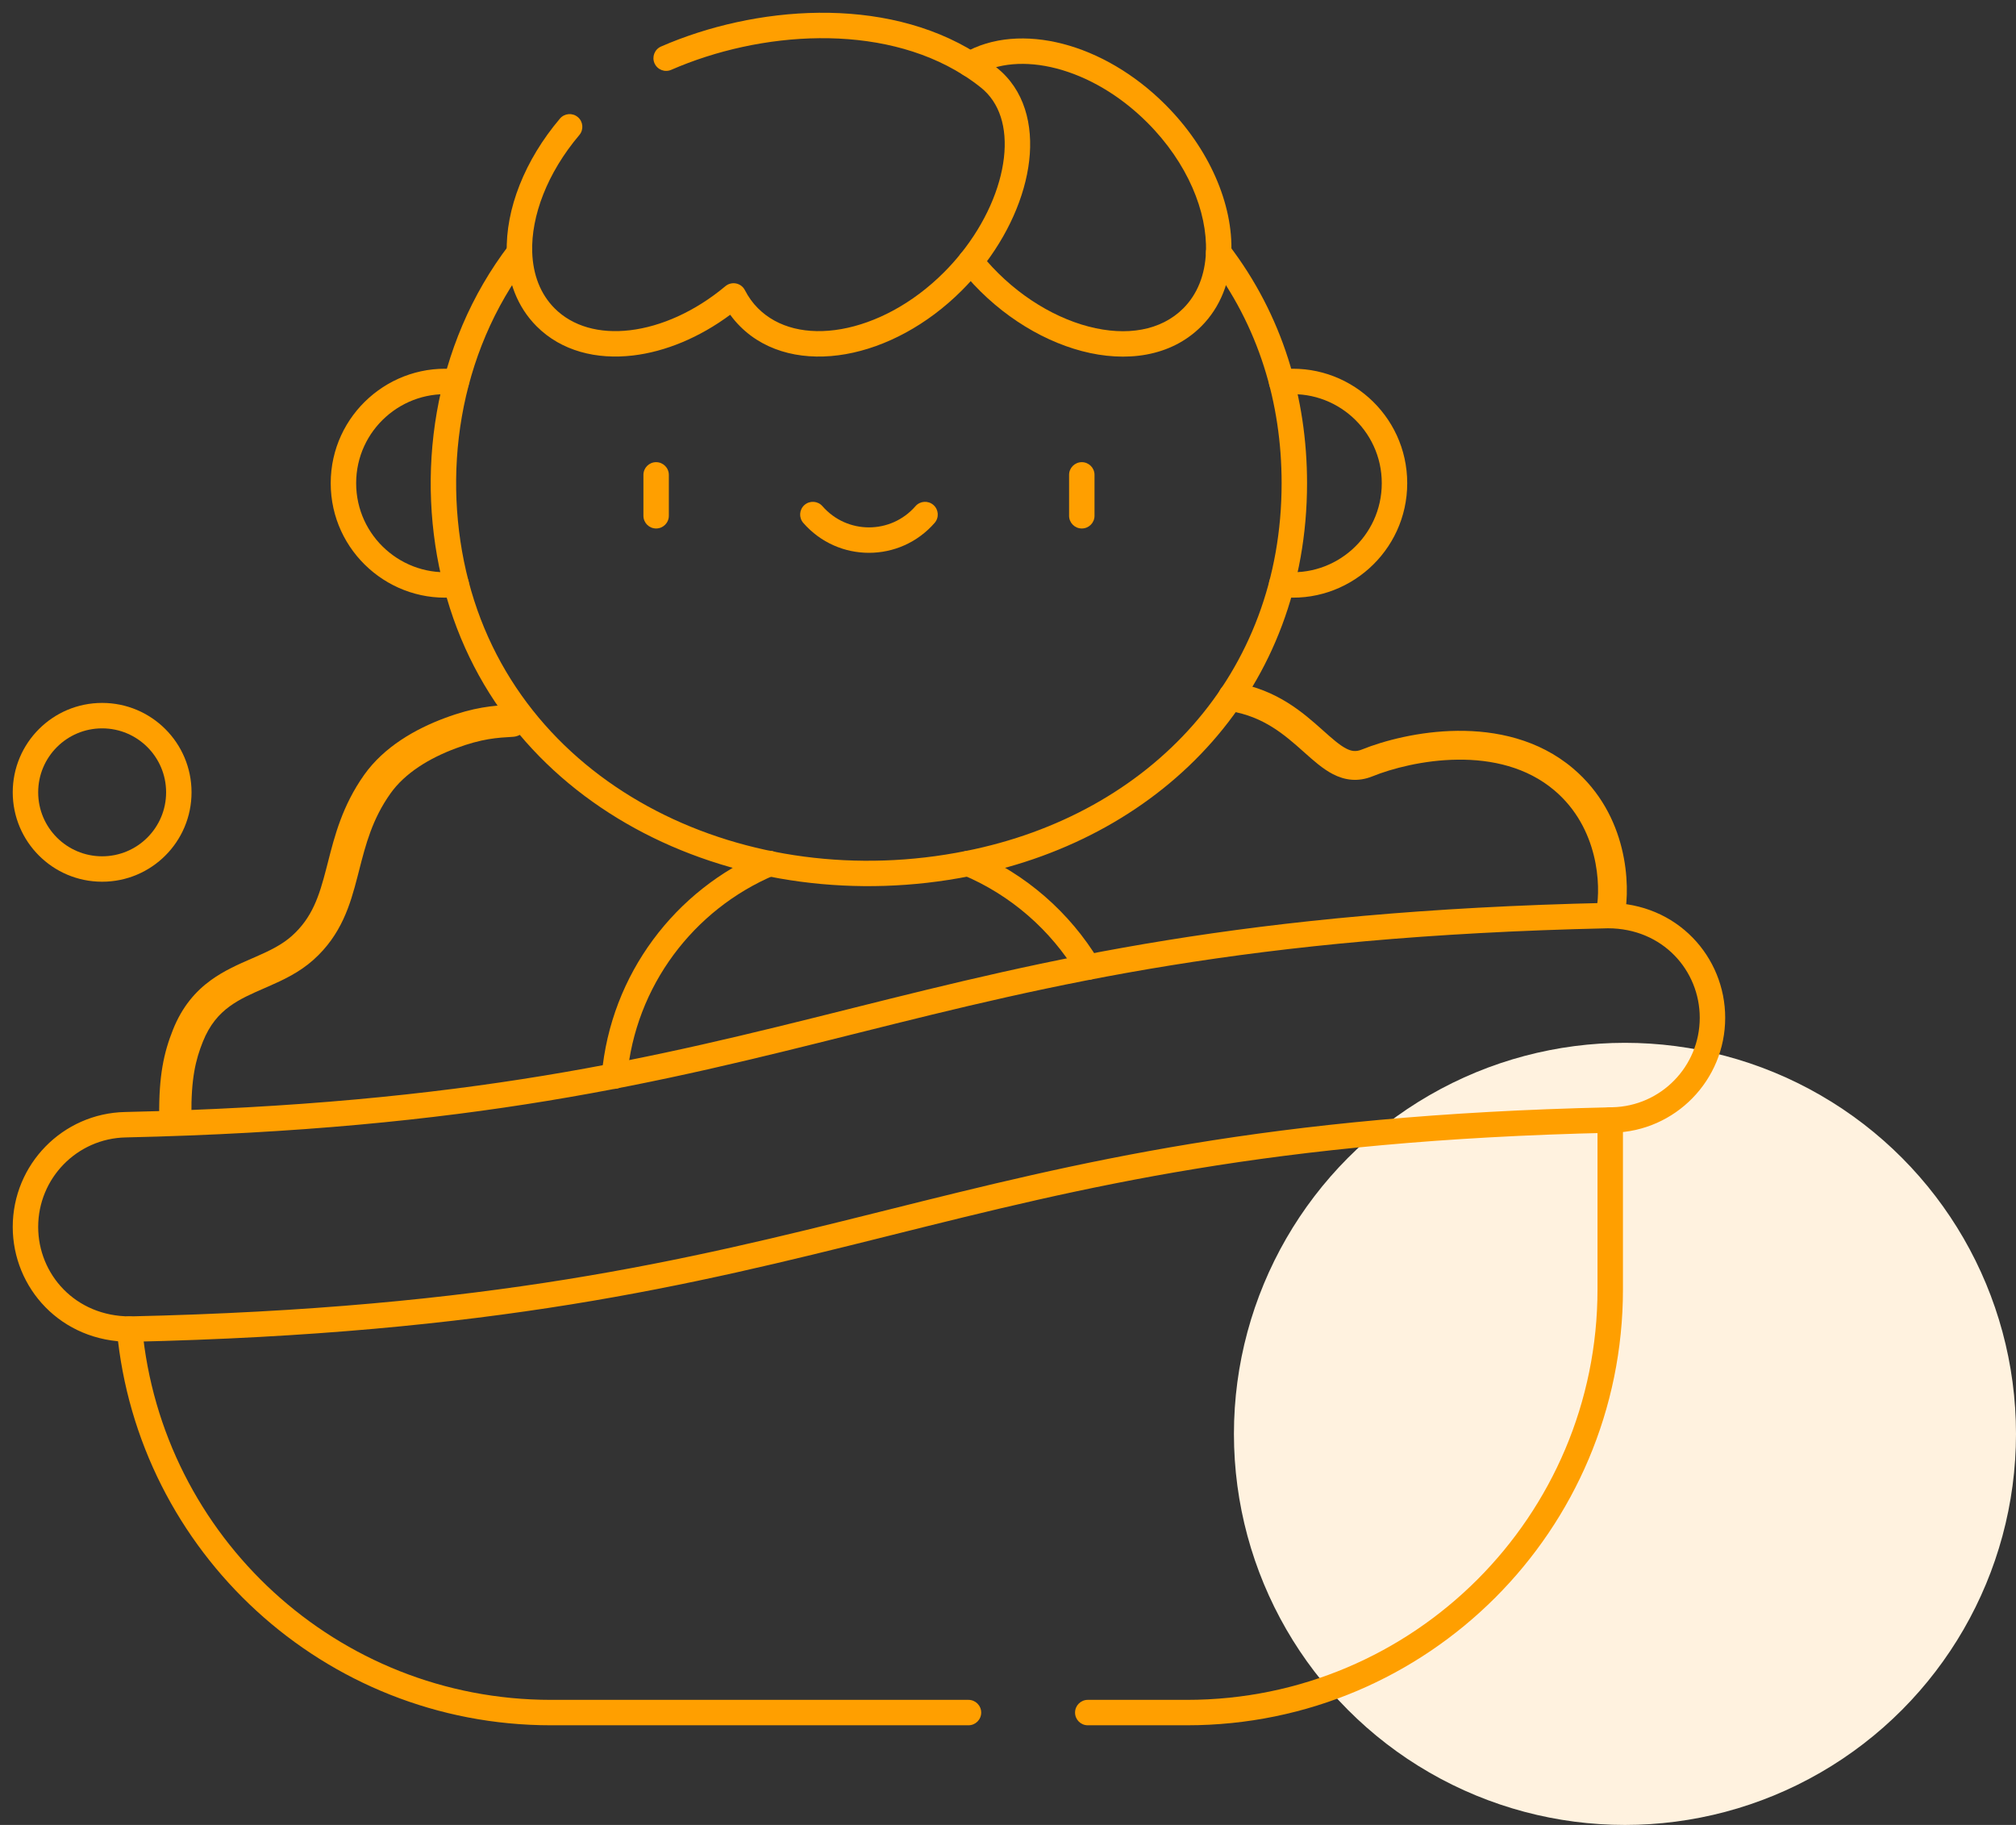 <svg width="116" height="105" viewBox="0 0 116 105" fill="none" xmlns="http://www.w3.org/2000/svg">
<rect x="0" y="0" width="116" height="105" fill="#333333" stroke="none"/>
<circle cx="93.5" cy="82.5" r="22.5" fill="#FFF2DF"/>
<g clip-path="url(#clip0_670_6449)">
<path fill-rule="evenodd" clip-rule="evenodd" d="M55.042 49.395C55.2 49.023 55.629 48.849 56.001 49.006C59.022 50.282 61.549 52.491 63.226 55.269C63.435 55.615 63.324 56.065 62.978 56.274C62.632 56.483 62.182 56.371 61.973 56.025C60.454 53.509 58.165 51.509 55.432 50.354C55.059 50.197 54.885 49.767 55.042 49.395Z" fill="#FF9F00"/>
<path fill-rule="evenodd" clip-rule="evenodd" d="M44.956 49.395C45.113 49.767 44.939 50.196 44.567 50.354C39.914 52.322 36.548 56.734 36.082 61.979C36.046 62.382 35.691 62.679 35.288 62.644C34.886 62.608 34.589 62.252 34.624 61.85C35.139 56.05 38.86 51.179 43.996 49.006C44.369 48.849 44.798 49.023 44.956 49.395Z" fill="#FF9F00"/>
<path fill-rule="evenodd" clip-rule="evenodd" d="M30.337 13.936C30.658 14.182 30.718 14.641 30.473 14.962C26.331 20.362 25.394 27.417 26.96 33.435L26.96 33.435C30.086 45.456 43.083 51.473 55.57 48.962C55.579 48.961 55.587 48.959 55.595 48.958C66.199 46.843 73.744 38.811 73.744 27.801C73.744 23.19 72.419 18.739 69.539 14.977C69.294 14.656 69.355 14.197 69.675 13.951C69.996 13.706 70.456 13.767 70.701 14.088C73.797 18.132 75.207 22.904 75.207 27.801C75.207 39.586 67.093 48.147 55.907 50.388C55.891 50.392 55.876 50.396 55.859 50.399C55.841 50.403 55.824 50.406 55.806 50.408C42.797 52.999 28.913 46.762 25.544 33.803C23.88 27.408 24.86 19.875 29.311 14.071C29.557 13.751 30.017 13.69 30.337 13.936Z" fill="#FF9F00"/>
<path fill-rule="evenodd" clip-rule="evenodd" d="M73.666 21.257C77.527 20.824 80.971 23.852 80.971 27.801C80.971 31.739 77.539 34.78 73.666 34.346C73.265 34.301 72.976 33.939 73.021 33.538C73.066 33.136 73.428 32.847 73.829 32.892C76.837 33.229 79.507 30.865 79.507 27.801C79.507 24.73 76.829 22.375 73.829 22.711C73.428 22.756 73.066 22.467 73.021 22.066C72.976 21.664 73.265 21.302 73.666 21.257Z" fill="#FF9F00"/>
<path fill-rule="evenodd" clip-rule="evenodd" d="M26.171 22.712C23.172 22.375 20.493 24.732 20.493 27.801C20.493 30.871 23.171 33.228 26.171 32.892C26.572 32.847 26.934 33.136 26.979 33.538C27.024 33.939 26.735 34.301 26.334 34.346C22.471 34.779 19.029 31.748 19.029 27.801C19.029 23.854 22.473 20.824 26.334 21.257C26.735 21.302 27.024 21.664 26.979 22.066C26.934 22.468 26.572 22.757 26.171 22.712Z" fill="#FF9F00"/>
<path fill-rule="evenodd" clip-rule="evenodd" d="M61.156 2.523C63.196 3.052 65.279 4.246 67.051 6.018C69.593 8.558 70.959 11.761 70.851 14.561C70.791 16.164 70.239 17.659 69.12 18.778C67.356 20.543 64.773 20.86 62.263 20.203C59.745 19.543 57.186 17.885 55.282 15.506C55.03 15.19 55.081 14.73 55.397 14.477C55.712 14.225 56.173 14.276 56.425 14.591C58.147 16.744 60.443 18.213 62.633 18.787C64.831 19.363 66.809 19.02 68.085 17.743L68.085 17.743C68.899 16.929 69.34 15.808 69.389 14.505L69.389 14.505C69.478 12.194 68.334 9.369 66.016 7.053L66.016 7.053C64.411 5.448 62.553 4.398 60.788 3.939C59.017 3.48 57.391 3.626 56.182 4.329C55.833 4.532 55.385 4.413 55.182 4.064C54.979 3.714 55.098 3.266 55.447 3.063C57.076 2.117 59.121 1.995 61.156 2.523Z" fill="#FF9F00"/>
<path fill-rule="evenodd" clip-rule="evenodd" d="M55.421 4.314C50.648 1.292 43.733 1.791 38.622 4.018C38.252 4.179 37.821 4.01 37.659 3.639C37.498 3.269 37.667 2.837 38.038 2.676C43.396 0.342 50.844 -0.294 56.172 3.057C56.183 3.064 56.194 3.07 56.205 3.077C56.599 3.326 56.985 3.599 57.354 3.895C58.946 5.167 59.459 7.175 59.219 9.249C58.979 11.325 57.984 13.565 56.424 15.507L56.423 15.508C56.09 15.921 55.732 16.323 55.346 16.709C53.349 18.707 50.952 19.972 48.665 20.376C46.381 20.779 44.135 20.327 42.587 18.779C42.376 18.569 42.186 18.345 42.016 18.11C40.241 19.426 38.284 20.233 36.425 20.453C34.33 20.701 32.308 20.205 30.881 18.778C29.753 17.651 29.21 16.149 29.16 14.54L29.16 14.54C29.083 12.036 30.191 9.218 32.218 6.824C32.479 6.515 32.941 6.477 33.249 6.738C33.558 6.999 33.596 7.461 33.335 7.769C31.483 9.956 30.56 12.433 30.623 14.494L29.892 14.517L30.623 14.494C30.664 15.803 31.097 16.925 31.915 17.743C32.947 18.775 34.481 19.21 36.253 19C38.025 18.79 39.983 17.935 41.739 16.466C41.91 16.323 42.136 16.266 42.355 16.31C42.573 16.354 42.759 16.495 42.86 16.693C43.059 17.081 43.311 17.435 43.619 17.742L43.621 17.743C44.739 18.861 46.451 19.28 48.411 18.934C50.367 18.589 52.5 17.486 54.311 15.674L54.311 15.674C54.658 15.327 54.982 14.964 55.284 14.589C56.702 12.825 57.562 10.838 57.765 9.081C57.968 7.324 57.513 5.895 56.44 5.038L56.439 5.037C56.124 4.785 55.794 4.55 55.455 4.334C55.443 4.328 55.432 4.321 55.421 4.314ZM29.892 14.517H29.892H29.892Z" fill="#FF9F00"/>
<path fill-rule="evenodd" clip-rule="evenodd" d="M37.753 26.591C38.157 26.591 38.485 26.918 38.485 27.322V29.676C38.485 30.08 38.157 30.407 37.753 30.407C37.349 30.407 37.022 30.08 37.022 29.676V27.322C37.022 26.918 37.349 26.591 37.753 26.591Z" fill="#FF9F00"/>
<path fill-rule="evenodd" clip-rule="evenodd" d="M62.247 26.591C62.651 26.591 62.978 26.918 62.978 27.322V29.676C62.978 30.08 62.651 30.407 62.247 30.407C61.843 30.407 61.515 30.08 61.515 29.676V27.322C61.515 26.918 61.843 26.591 62.247 26.591Z" fill="#FF9F00"/>
<path fill-rule="evenodd" clip-rule="evenodd" d="M46.291 29.053C46.596 28.788 47.058 28.819 47.324 29.124C48.741 30.75 51.259 30.75 52.676 29.124C52.941 28.819 53.404 28.788 53.708 29.053C54.013 29.319 54.045 29.781 53.779 30.085C51.779 32.381 48.221 32.381 46.22 30.085C45.955 29.781 45.987 29.319 46.291 29.053Z" fill="#FF9F00"/>
<path fill-rule="evenodd" clip-rule="evenodd" d="M92.495 51.947C92.5 51.947 92.506 51.947 92.511 51.947C96.518 51.947 99.267 55.07 99.267 58.557V58.559C99.267 62.148 96.403 65.089 92.811 65.17C92.783 65.171 92.757 65.171 92.738 65.172L92.736 65.172C92.712 65.172 92.697 65.173 92.684 65.173C92.679 65.174 92.674 65.174 92.668 65.174C73.134 65.608 62.314 68.312 51.33 71.056L50.942 71.153C39.781 73.941 28.353 76.741 7.505 77.203C7.5 77.203 7.494 77.203 7.489 77.203C3.497 77.203 0.733 74.094 0.733 70.592C0.733 66.999 3.603 64.057 7.197 63.98C26.951 63.536 37.786 60.824 48.761 58.077L49.096 57.993C60.232 55.206 71.598 52.409 92.495 51.947ZM92.519 53.41C71.782 53.869 60.536 56.638 49.452 59.413L49.123 59.495C38.105 62.253 27.147 64.996 7.229 65.443L7.228 65.443C4.433 65.503 2.197 67.792 2.197 70.592C2.197 73.311 4.329 75.736 7.481 75.74C28.17 75.281 39.477 72.509 50.588 69.733L50.97 69.638C61.994 66.883 72.935 64.15 92.629 63.711C92.656 63.71 92.682 63.709 92.701 63.709L92.704 63.709C92.728 63.708 92.743 63.708 92.756 63.707C92.761 63.707 92.766 63.707 92.772 63.707C95.569 63.647 97.803 61.357 97.803 58.559V58.557C97.803 55.848 95.682 53.414 92.519 53.41Z" fill="#FF9F00"/>
<path fill-rule="evenodd" clip-rule="evenodd" d="M7.386 75.743C7.788 75.705 8.145 76.001 8.182 76.403C9.301 88.407 19.401 97.803 31.698 97.803H55.726C56.13 97.803 56.458 98.131 56.458 98.535C56.458 98.939 56.13 99.266 55.726 99.266H31.698C18.638 99.266 7.913 89.288 6.725 76.539C6.688 76.137 6.983 75.78 7.386 75.743Z" fill="#FF9F00"/>
<path fill-rule="evenodd" clip-rule="evenodd" d="M92.652 63.711C93.056 63.711 93.384 64.038 93.384 64.442V74.185C93.384 88.037 82.155 99.266 68.302 99.266H62.59C62.185 99.266 61.858 98.939 61.858 98.535C61.858 98.131 62.185 97.803 62.59 97.803H68.302C81.347 97.803 91.92 87.229 91.92 74.185V64.442C91.92 64.038 92.248 63.711 92.652 63.711Z" fill="#FF9F00"/>
<path fill-rule="evenodd" clip-rule="evenodd" d="M30.39 41.415C30.42 41.926 30.029 42.364 29.518 42.393C28.619 42.446 27.743 42.49 26.235 43.053C24.715 43.619 23.306 44.468 22.464 45.658C21.415 47.138 21.044 48.587 20.657 50.1C20.627 50.215 20.598 50.33 20.568 50.445C20.15 52.064 19.646 53.784 18.033 55.227C17.217 55.957 16.282 56.388 15.457 56.75C15.38 56.784 15.303 56.817 15.228 56.85C14.466 57.182 13.811 57.468 13.222 57.896C12.608 58.342 12.066 58.948 11.67 59.942C11.265 60.958 10.991 62.025 11.014 64.185C11.02 64.697 10.609 65.116 10.098 65.122C9.586 65.127 9.166 64.717 9.161 64.205C9.136 61.902 9.424 60.573 9.948 59.256C10.48 57.918 11.252 57.036 12.132 56.397C12.895 55.843 13.738 55.476 14.473 55.156C14.554 55.121 14.634 55.086 14.713 55.052C15.535 54.691 16.223 54.359 16.797 53.846C17.964 52.801 18.363 51.57 18.773 49.981C18.805 49.86 18.837 49.736 18.869 49.61C19.249 48.117 19.697 46.357 20.951 44.586C22.099 42.966 23.901 41.945 25.587 41.316C27.285 40.682 28.344 40.605 29.412 40.543C29.922 40.513 30.361 40.904 30.39 41.415Z" fill="#FF9F00"/>
<path fill-rule="evenodd" clip-rule="evenodd" d="M70.109 39.962C70.184 39.51 70.611 39.204 71.063 39.279C73.498 39.684 75 41.023 76.101 42.005C76.677 42.519 77.076 42.871 77.457 43.068C77.774 43.231 78.026 43.26 78.355 43.127C79.61 42.62 81.647 42.073 83.854 42.049C86.062 42.025 88.524 42.526 90.515 44.213C93.688 46.902 93.812 50.942 93.487 52.643C93.401 53.093 92.966 53.388 92.517 53.302C92.067 53.216 91.772 52.782 91.858 52.332C92.12 50.959 91.989 47.636 89.442 45.478C87.858 44.136 85.839 43.686 83.872 43.708C81.904 43.729 80.071 44.222 78.976 44.665C78.129 45.007 77.371 44.889 76.697 44.542C76.115 44.242 75.569 43.754 75.068 43.306C75.044 43.285 75.02 43.264 74.997 43.243C73.906 42.269 72.715 41.235 70.791 40.916C70.339 40.84 70.034 40.413 70.109 39.962Z" fill="#FF9F00"/>
<path fill-rule="evenodd" clip-rule="evenodd" d="M5.877 41.907C3.844 41.907 2.197 43.555 2.197 45.587C2.197 47.62 3.844 49.268 5.877 49.268C7.91 49.268 9.558 47.62 9.558 45.587C9.558 43.555 7.91 41.907 5.877 41.907ZM0.733 45.587C0.733 42.746 3.036 40.443 5.877 40.443C8.718 40.443 11.021 42.746 11.021 45.587C11.021 48.428 8.718 50.731 5.877 50.731C3.036 50.731 0.733 48.428 0.733 45.587Z" fill="#FF9F00"/>
</g>
<defs>
<clipPath id="clip0_670_6449">
<rect width="100" height="100" fill="white"/>
</clipPath>
</defs>
</svg>
